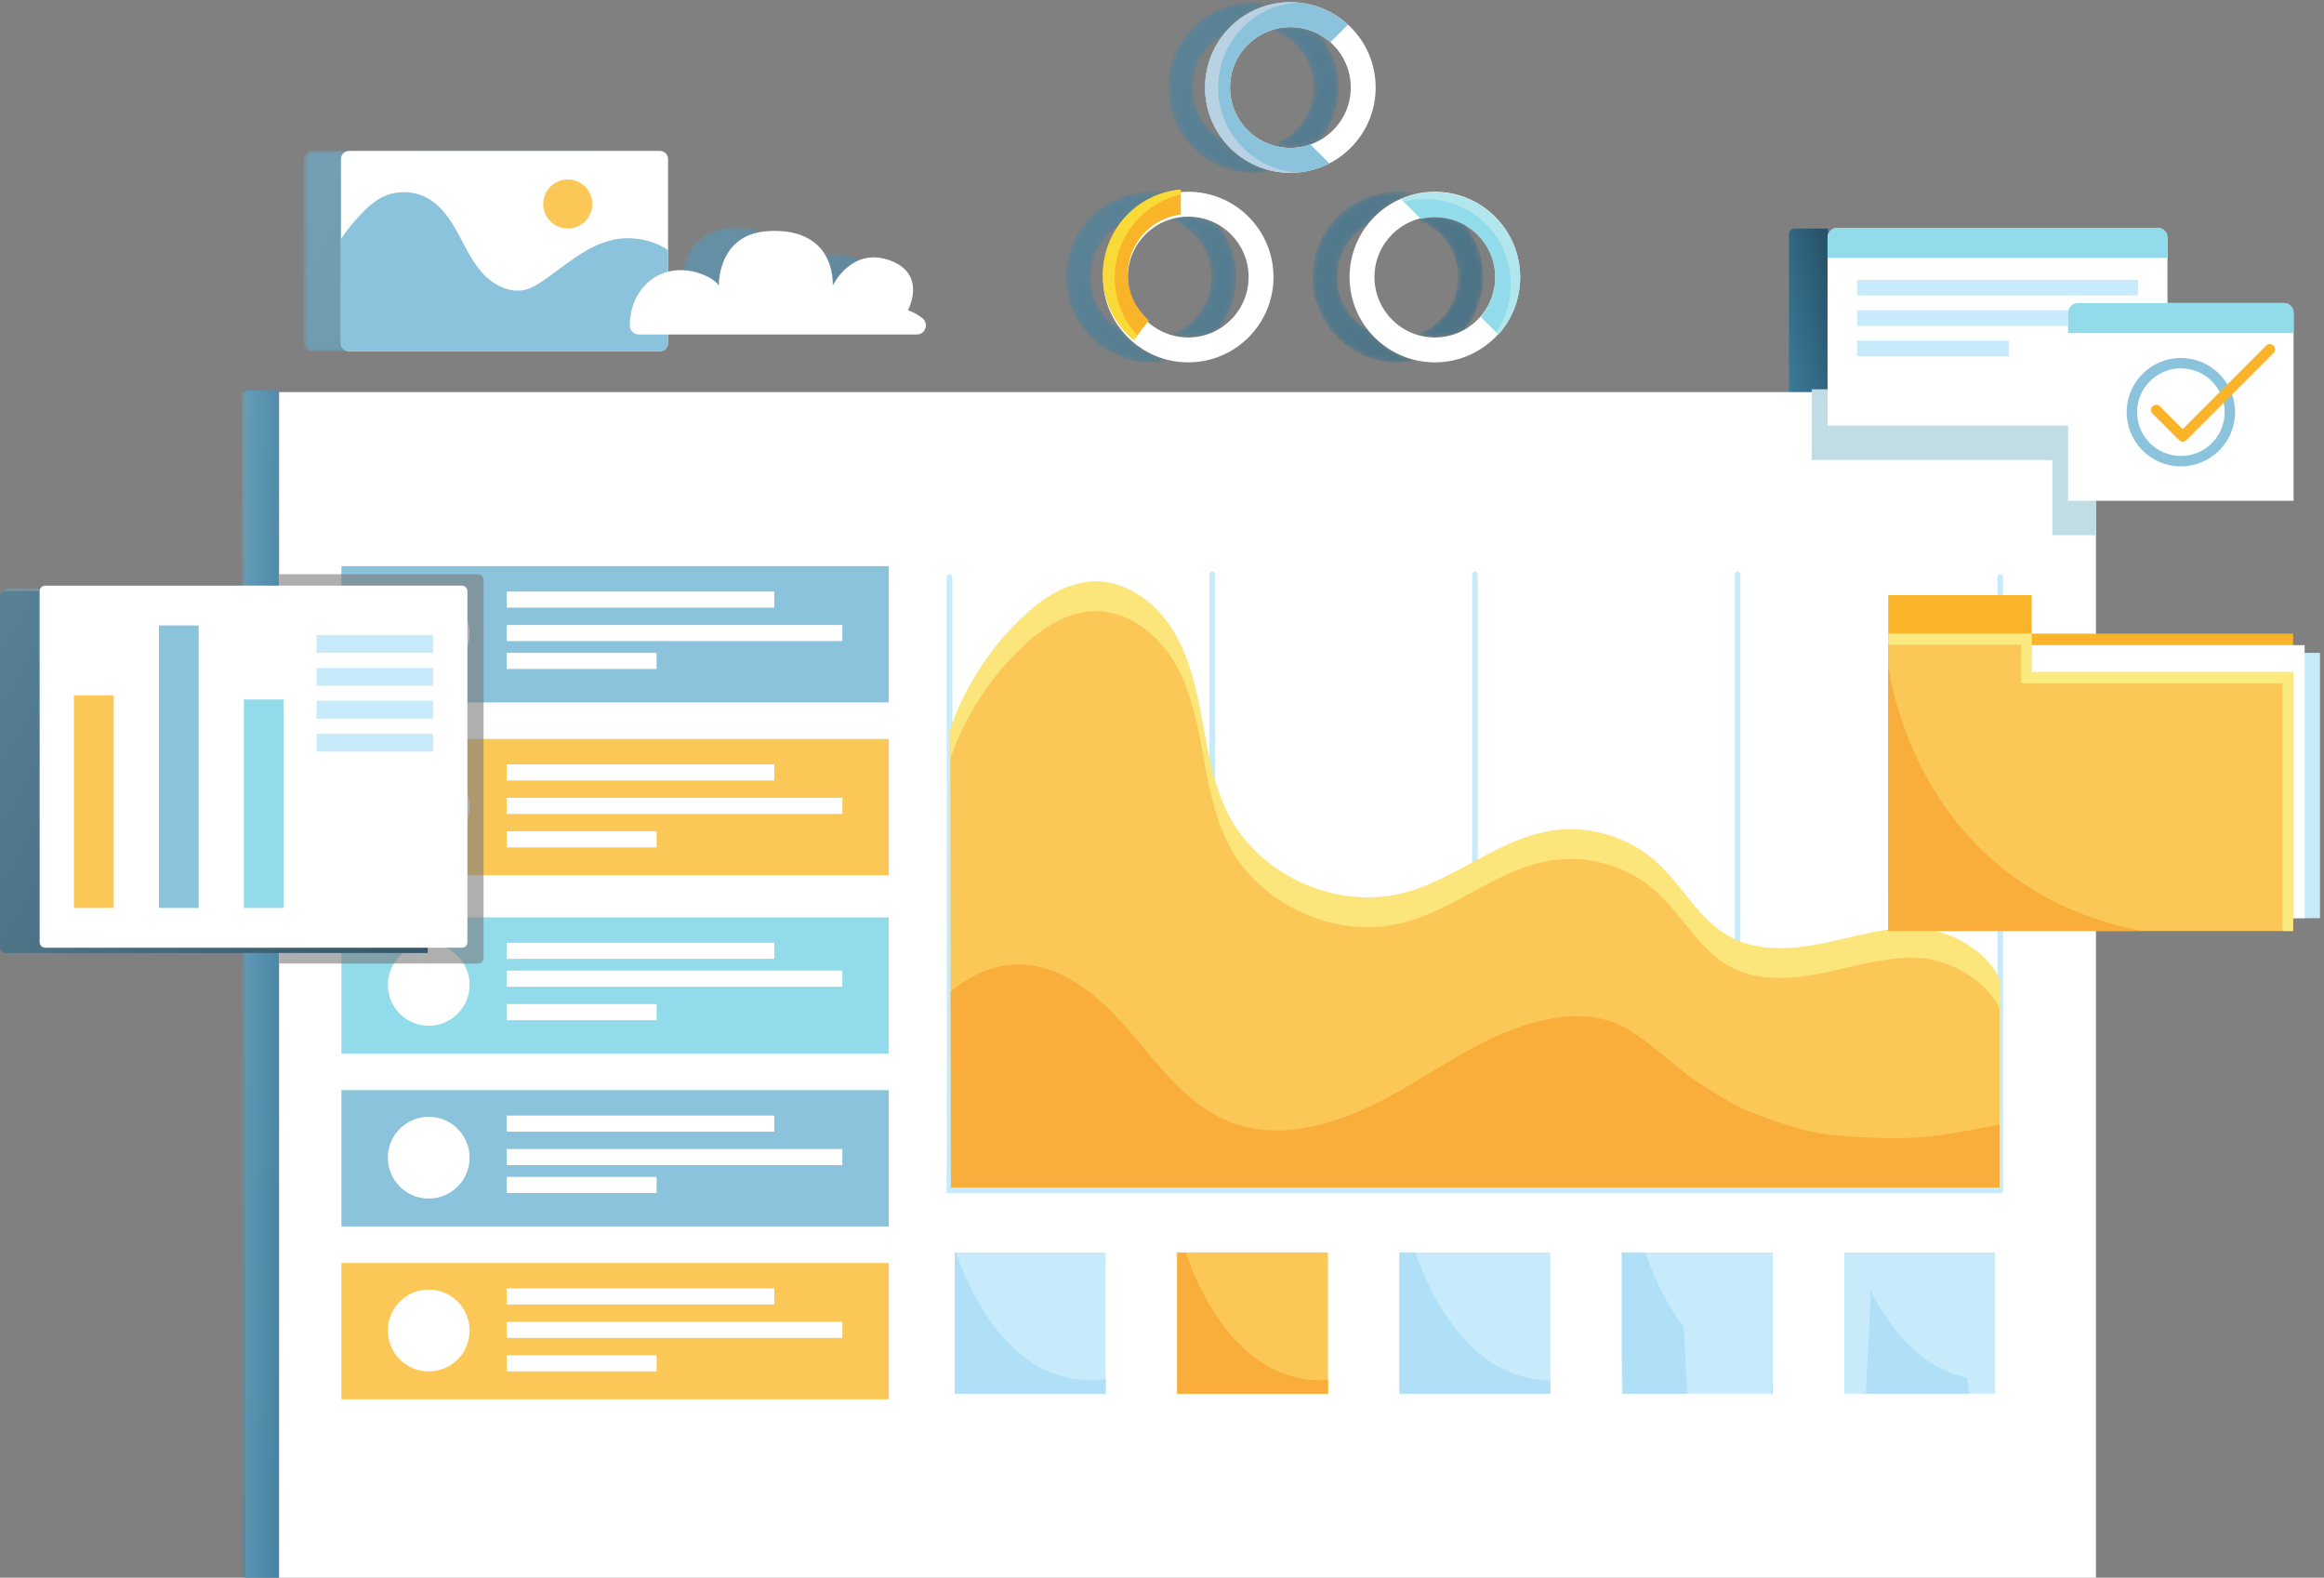 <?xml version="1.0" encoding="UTF-8"?> <svg xmlns="http://www.w3.org/2000/svg" width="417" height="283" viewBox="0 0 417 283" fill="none"><rect x="0" y="0" width="417" height="283" fill="#808080" stroke="none"/> <mask id="mask0_54_5" style="mask-type:luminance" maskUnits="userSpaceOnUse" x="0" y="41" width="365" height="242"> <path d="M50.083 283H43.416V170.511H1.429C0.887 170.511 0.445 170.071 0.445 169.527V106.549C0.445 106.007 0.887 105.565 1.429 105.565H43.416V103.12V70.333H318.416H321.255V46.772V43.141C321.255 42.167 322.044 41.377 323.019 41.377H364.555H329.685C328.711 41.377 327.921 42.167 327.921 43.141V70.333H50.083V283Z" fill="white"></path> </mask> <g mask="url(#mask0_54_5)"> <path d="M50.083 283H43.416V170.511H1.429C0.887 170.511 0.445 170.071 0.445 169.527V106.549C0.445 106.007 0.887 105.565 1.429 105.565H43.416V103.12V70.333H318.416H321.255V46.772V43.141C321.255 42.167 322.044 41.377 323.019 41.377H364.555H329.685C328.711 41.377 327.921 42.167 327.921 43.141V70.333H50.083V283Z" fill="url(#paint0_linear_54_5)"></path> </g> <mask id="mask1_54_5" style="mask-type:luminance" maskUnits="userSpaceOnUse" x="209" y="0" width="32" height="31"> <path d="M224.866 31C218.528 31 213.089 27.147 210.766 21.652C209.992 19.82 209.562 17.807 209.562 15.692C209.562 12.527 210.526 9.585 212.177 7.144C212.453 6.736 212.746 6.343 213.06 5.964C213.994 4.831 215.089 3.833 216.31 3.009C217.532 2.184 218.878 1.531 220.316 1.084C221.274 0.785 222.273 0.579 223.304 0.475C223.817 0.423 224.34 0.396 224.866 0.396L225.073 0.405C225.401 0.409 225.725 0.417 226.056 0.439L225.974 0.449C226.113 0.459 226.252 0.459 226.389 0.473C226.561 0.489 226.728 0.523 226.897 0.545C227.222 0.589 227.548 0.631 227.866 0.693C227.972 0.715 228.074 0.74 228.176 0.765C224.652 1.555 221.586 3.559 219.444 6.315C218.624 6.791 217.872 7.371 217.205 8.036C216.47 8.772 215.84 9.612 215.34 10.533C215.005 11.148 214.729 11.797 214.518 12.476C214.413 12.815 214.324 13.161 214.252 13.515C214.106 14.22 214.03 14.951 214.03 15.699C214.03 19.705 216.208 23.205 219.444 25.08C221.585 27.836 224.646 29.839 228.168 30.629C227.82 30.705 227.466 30.765 227.109 30.819C226.94 30.843 226.774 30.875 226.602 30.895C226.381 30.92 226.154 30.931 225.93 30.947L226.029 30.959C225.668 30.984 225.306 30.995 224.945 30.996L224.866 31ZM231.533 26.535C230.364 26.535 229.236 26.348 228.18 26.005C228.27 25.976 228.361 25.947 228.45 25.915C232.67 24.433 235.704 20.424 235.704 15.699C235.704 12.467 234.28 9.572 232.034 7.587C231.804 7.383 231.565 7.191 231.317 7.007L231.268 6.969C231.036 6.797 230.796 6.637 230.55 6.485L230.428 6.411C230.2 6.273 229.966 6.144 229.728 6.023L229.521 5.924C229.301 5.819 229.08 5.719 228.853 5.628L228.542 5.515C228.424 5.472 228.305 5.429 228.185 5.389C229.24 5.047 230.365 4.861 231.533 4.861C231.545 4.861 231.556 4.861 231.566 4.861C231.572 4.861 231.578 4.861 231.584 4.861C231.589 4.861 231.594 4.861 231.6 4.861C231.606 4.861 231.613 4.861 231.62 4.861C231.624 4.861 231.628 4.861 231.633 4.861C231.641 4.863 231.648 4.863 231.656 4.863C231.658 4.863 231.662 4.863 231.665 4.863C231.673 4.863 231.682 4.863 231.69 4.863C231.693 4.863 231.694 4.863 231.697 4.863C233.605 4.891 235.39 5.417 236.936 6.313C238.958 8.903 240.169 12.156 240.169 15.699C240.169 19.241 238.962 22.5 236.94 25.091C236.366 25.421 235.76 25.701 235.126 25.924C235.122 25.921 235.12 25.919 235.117 25.915C234.013 26.303 232.83 26.527 231.594 26.535C231.592 26.535 231.589 26.535 231.586 26.535C231.58 26.535 231.572 26.535 231.565 26.535C231.554 26.535 231.544 26.535 231.533 26.535Z" fill="white"></path> </mask> <g mask="url(#mask1_54_5)"> <path d="M224.866 31C218.528 31 213.089 27.147 210.766 21.652C209.992 19.82 209.562 17.807 209.562 15.692C209.562 12.527 210.526 9.585 212.177 7.144C212.453 6.736 212.746 6.343 213.06 5.964C213.994 4.831 215.089 3.833 216.31 3.009C217.532 2.184 218.878 1.531 220.316 1.084C221.274 0.785 222.273 0.579 223.304 0.475C223.817 0.423 224.34 0.396 224.866 0.396L225.073 0.405C225.401 0.409 225.725 0.417 226.056 0.439L225.974 0.449C226.113 0.459 226.252 0.459 226.389 0.473C226.561 0.489 226.728 0.523 226.897 0.545C227.222 0.589 227.548 0.631 227.866 0.693C227.972 0.715 228.074 0.74 228.176 0.765C224.652 1.555 221.586 3.559 219.444 6.315C218.624 6.791 217.872 7.371 217.205 8.036C216.47 8.772 215.84 9.612 215.34 10.533C215.005 11.148 214.729 11.797 214.518 12.476C214.413 12.815 214.324 13.161 214.252 13.515C214.106 14.22 214.03 14.951 214.03 15.699C214.03 19.705 216.208 23.205 219.444 25.08C221.585 27.836 224.646 29.839 228.168 30.629C227.82 30.705 227.466 30.765 227.109 30.819C226.94 30.843 226.774 30.875 226.602 30.895C226.381 30.92 226.154 30.931 225.93 30.947L226.029 30.959C225.668 30.984 225.306 30.995 224.945 30.996L224.866 31ZM231.533 26.535C230.364 26.535 229.236 26.348 228.18 26.005C228.27 25.976 228.361 25.947 228.45 25.915C232.67 24.433 235.704 20.424 235.704 15.699C235.704 12.467 234.28 9.572 232.034 7.587C231.804 7.383 231.565 7.191 231.317 7.007L231.268 6.969C231.036 6.797 230.796 6.637 230.55 6.485L230.428 6.411C230.2 6.273 229.966 6.144 229.728 6.023L229.521 5.924C229.301 5.819 229.08 5.719 228.853 5.628L228.542 5.515C228.424 5.472 228.305 5.429 228.185 5.389C229.24 5.047 230.365 4.861 231.533 4.861C231.545 4.861 231.556 4.861 231.566 4.861C231.572 4.861 231.578 4.861 231.584 4.861C231.589 4.861 231.594 4.861 231.6 4.861C231.606 4.861 231.613 4.861 231.62 4.861C231.624 4.861 231.628 4.861 231.633 4.861C231.641 4.863 231.648 4.863 231.656 4.863C231.658 4.863 231.662 4.863 231.665 4.863C231.673 4.863 231.682 4.863 231.69 4.863C231.693 4.863 231.694 4.863 231.697 4.863C233.605 4.891 235.39 5.417 236.936 6.313C238.958 8.903 240.169 12.156 240.169 15.699C240.169 19.241 238.962 22.5 236.94 25.091C236.366 25.421 235.76 25.701 235.126 25.924C235.122 25.921 235.12 25.919 235.117 25.915C234.013 26.303 232.83 26.527 231.594 26.535C231.592 26.535 231.589 26.535 231.586 26.535C231.58 26.535 231.572 26.535 231.565 26.535C231.554 26.535 231.544 26.535 231.533 26.535Z" fill="url(#paint1_linear_54_5)"></path> </g> <path d="M231.536 26.535C225.554 26.535 220.7 21.68 220.7 15.699C220.7 9.715 225.554 4.861 231.536 4.861C237.52 4.861 242.373 9.715 242.373 15.699C242.373 21.68 237.52 26.535 231.536 26.535ZM231.536 0.396C223.085 0.396 216.234 7.245 216.234 15.699C216.234 24.151 223.085 31 231.536 31C239.989 31 246.838 24.151 246.838 15.699C246.838 7.245 239.989 0.396 231.536 0.396Z" fill="white"></path> <path d="M235.12 25.915C233.997 26.309 232.794 26.535 231.536 26.535C225.554 26.535 220.7 21.68 220.7 15.699C220.7 9.715 225.554 4.861 231.536 4.861C234.288 4.861 236.793 5.896 238.704 7.587L241.874 4.417C239.152 1.92 235.524 0.396 231.536 0.396C223.085 0.396 216.234 7.245 216.234 15.699C216.234 24.151 223.085 31 231.536 31C234.06 31 236.437 30.387 238.534 29.305C237.4 28.172 236.26 27.043 235.12 25.915Z" fill="#8AC3DB"></path> <mask id="mask2_54_5" style="mask-type:luminance" maskUnits="userSpaceOnUse" x="216" y="0" width="17" height="31"> <path d="M232.304 31C232.43 30.993 232.558 30.985 232.685 30.976C232.689 30.977 232.693 30.977 232.697 30.977C232.566 30.987 232.434 30.993 232.304 31ZM217.446 21.701C216.664 19.861 216.23 17.836 216.23 15.711C216.23 12.605 217.158 9.715 218.753 7.3C217.16 9.715 216.233 12.608 216.233 15.717C216.233 17.84 216.665 19.863 217.446 21.701ZM232.708 0.459C232.704 0.459 232.7 0.459 232.696 0.459C232.693 0.457 232.689 0.457 232.686 0.457C232.674 0.456 232.662 0.456 232.649 0.455C232.646 0.455 232.644 0.455 232.64 0.453C232.629 0.453 232.616 0.452 232.604 0.452C232.6 0.451 232.596 0.451 232.592 0.451C232.58 0.449 232.569 0.449 232.557 0.448C232.553 0.448 232.55 0.448 232.546 0.448C232.534 0.447 232.522 0.445 232.51 0.445C232.508 0.445 232.504 0.445 232.501 0.445C232.489 0.444 232.476 0.443 232.462 0.443C232.461 0.443 232.46 0.443 232.458 0.443C232.446 0.441 232.433 0.44 232.421 0.44C232.521 0.445 232.622 0.451 232.724 0.457C232.718 0.459 232.713 0.459 232.708 0.459Z" fill="white"></path> </mask> <g mask="url(#mask2_54_5)"> <path d="M232.304 31C232.43 30.993 232.558 30.985 232.685 30.976C232.689 30.977 232.693 30.977 232.697 30.977C232.566 30.987 232.434 30.993 232.304 31ZM217.446 21.701C216.664 19.861 216.23 17.836 216.23 15.711C216.23 12.605 217.158 9.715 218.753 7.3C217.16 9.715 216.233 12.608 216.233 15.717C216.233 17.84 216.665 19.863 217.446 21.701ZM232.708 0.459C232.704 0.459 232.7 0.459 232.696 0.459C232.693 0.457 232.689 0.457 232.686 0.457C232.674 0.456 232.662 0.456 232.649 0.455C232.646 0.455 232.644 0.455 232.64 0.453C232.629 0.453 232.616 0.452 232.604 0.452C232.6 0.451 232.596 0.451 232.592 0.451C232.58 0.449 232.569 0.449 232.557 0.448C232.553 0.448 232.55 0.448 232.546 0.448C232.534 0.447 232.522 0.445 232.51 0.445C232.508 0.445 232.504 0.445 232.501 0.445C232.489 0.444 232.476 0.443 232.462 0.443C232.461 0.443 232.46 0.443 232.458 0.443C232.446 0.441 232.433 0.44 232.421 0.44C232.521 0.445 232.622 0.451 232.724 0.457C232.718 0.459 232.713 0.459 232.708 0.459Z" fill="url(#paint2_linear_54_5)"></path> </g> <path d="M232.273 31C232.409 30.993 232.547 30.985 232.683 30.975C232.683 30.975 232.683 30.975 232.684 30.975C232.557 30.984 232.429 30.992 232.303 30.999C232.292 30.999 232.283 31 232.273 31ZM232.639 0.452C232.627 0.452 232.615 0.451 232.603 0.451C232.615 0.451 232.628 0.452 232.639 0.452ZM232.457 0.441C232.444 0.44 232.432 0.439 232.419 0.439H232.42C232.432 0.439 232.445 0.44 232.457 0.441Z" fill="white"></path> <path d="M231.538 31C225.212 31 219.78 27.16 217.448 21.684C216.666 19.845 216.234 17.823 216.234 15.7C216.234 12.591 217.161 9.697 218.754 7.283C221.493 3.137 226.196 0.4 231.538 0.4C231.837 0.4 232.126 0.408 232.421 0.423C232.434 0.423 232.446 0.424 232.46 0.425C232.461 0.425 232.462 0.425 232.464 0.425C232.477 0.425 232.49 0.427 232.502 0.428C232.505 0.428 232.509 0.428 232.512 0.428C232.524 0.428 232.536 0.429 232.548 0.431C232.552 0.431 232.554 0.431 232.558 0.431C232.57 0.432 232.581 0.432 232.593 0.433C232.597 0.433 232.601 0.433 232.605 0.435C232.617 0.435 232.629 0.436 232.641 0.436C232.645 0.437 232.648 0.437 232.65 0.437C232.664 0.439 232.676 0.439 232.688 0.44C232.69 0.44 232.694 0.44 232.697 0.441C232.701 0.441 232.705 0.441 232.709 0.441C224.797 1.036 218.565 7.645 218.565 15.693C218.565 23.743 224.784 30.352 232.685 30.959C232.549 30.969 232.412 30.977 232.276 30.984C232.029 30.995 231.784 31 231.538 31Z" fill="#B8D2E4"></path> <mask id="mask3_54_5" style="mask-type:luminance" maskUnits="userSpaceOnUse" x="235" y="34" width="32" height="31"> <path d="M250.791 65C242.339 65 235.488 58.149 235.488 49.697C235.488 43.389 239.305 37.977 244.755 35.636L244.752 35.635L244.755 35.633L244.751 35.629L244.824 35.603C244.947 35.551 245.078 35.512 245.202 35.463C245.534 35.335 245.863 35.203 246.204 35.096C246.459 35.016 246.721 34.959 246.98 34.893C247.219 34.832 247.452 34.76 247.695 34.709L247.984 34.664C248.895 34.493 249.831 34.389 250.791 34.389C251.94 34.389 253.059 34.516 254.135 34.756C253.987 34.789 253.84 34.824 253.693 34.861C253.243 34.976 252.799 35.109 252.364 35.263C252.044 35.376 251.728 35.497 251.419 35.629L251.42 35.632C249.018 36.664 246.932 38.295 245.352 40.336C242.125 42.211 239.955 45.699 239.955 49.697C239.955 53.704 242.132 57.204 245.367 59.08C247.514 61.841 250.587 63.848 254.119 64.635C253.048 64.873 251.935 65 250.791 65ZM257.457 60.533C256.293 60.533 255.172 60.349 254.121 60.009C256.048 59.385 257.739 58.235 259.027 56.729C259.197 56.527 259.359 56.316 259.518 56.103L259.63 55.952C259.767 55.759 259.893 55.559 260.019 55.357L260.168 55.112C260.276 54.925 260.376 54.735 260.472 54.541L260.634 54.211C260.715 54.032 260.794 53.849 260.867 53.665C260.92 53.531 260.971 53.392 261.019 53.253C261.077 53.083 261.136 52.912 261.187 52.739C261.236 52.572 261.276 52.403 261.316 52.233C261.355 52.077 261.395 51.923 261.424 51.764C261.465 51.556 261.494 51.343 261.523 51.129C261.539 51.003 261.561 50.877 261.575 50.749C261.608 50.403 261.628 50.052 261.628 49.697C261.628 47.455 260.946 45.369 259.776 43.64C259.192 42.775 258.486 41.999 257.684 41.336C257.416 41.116 257.137 40.907 256.849 40.712C256.272 40.323 255.656 39.987 255.008 39.713C254.719 39.591 254.424 39.481 254.124 39.384C254.392 39.297 254.664 39.221 254.941 39.155L254.951 39.164C255.756 38.973 256.593 38.861 257.457 38.861C259.437 38.861 261.293 39.392 262.891 40.32C264.901 42.911 266.098 46.164 266.098 49.696C266.098 50.221 266.067 50.739 266.015 51.251L266 51.357C265.951 51.816 265.882 52.268 265.793 52.713C265.767 52.844 265.731 52.969 265.7 53.099C265.623 53.444 265.539 53.788 265.438 54.123C265.387 54.289 265.327 54.451 265.271 54.616C265.172 54.907 265.071 55.196 264.956 55.479C264.882 55.657 264.801 55.832 264.721 56.008C264.603 56.267 264.482 56.524 264.351 56.776C264.258 56.953 264.16 57.125 264.062 57.297C263.92 57.541 263.777 57.781 263.624 58.016C263.52 58.177 263.411 58.337 263.3 58.495C263.156 58.699 263.008 58.899 262.855 59.095C261.265 60.009 259.423 60.533 257.457 60.533Z" fill="white"></path> </mask> <g mask="url(#mask3_54_5)"> <path d="M250.791 65C242.339 65 235.488 58.149 235.488 49.697C235.488 43.389 239.305 37.977 244.755 35.636L244.752 35.635L244.755 35.633L244.751 35.629L244.824 35.603C244.947 35.551 245.078 35.512 245.202 35.463C245.534 35.335 245.863 35.203 246.204 35.096C246.459 35.016 246.721 34.959 246.98 34.893C247.219 34.832 247.452 34.76 247.695 34.709L247.984 34.664C248.895 34.493 249.831 34.389 250.791 34.389C251.94 34.389 253.059 34.516 254.135 34.756C253.987 34.789 253.84 34.824 253.693 34.861C253.243 34.976 252.799 35.109 252.364 35.263C252.044 35.376 251.728 35.497 251.419 35.629L251.42 35.632C249.018 36.664 246.932 38.295 245.352 40.336C242.125 42.211 239.955 45.699 239.955 49.697C239.955 53.704 242.132 57.204 245.367 59.08C247.514 61.841 250.587 63.848 254.119 64.635C253.048 64.873 251.935 65 250.791 65ZM257.457 60.533C256.293 60.533 255.172 60.349 254.121 60.009C256.048 59.385 257.739 58.235 259.027 56.729C259.197 56.527 259.359 56.316 259.518 56.103L259.63 55.952C259.767 55.759 259.893 55.559 260.019 55.357L260.168 55.112C260.276 54.925 260.376 54.735 260.472 54.541L260.634 54.211C260.715 54.032 260.794 53.849 260.867 53.665C260.92 53.531 260.971 53.392 261.019 53.253C261.077 53.083 261.136 52.912 261.187 52.739C261.236 52.572 261.276 52.403 261.316 52.233C261.355 52.077 261.395 51.923 261.424 51.764C261.465 51.556 261.494 51.343 261.523 51.129C261.539 51.003 261.561 50.877 261.575 50.749C261.608 50.403 261.628 50.052 261.628 49.697C261.628 47.455 260.946 45.369 259.776 43.64C259.192 42.775 258.486 41.999 257.684 41.336C257.416 41.116 257.137 40.907 256.849 40.712C256.272 40.323 255.656 39.987 255.008 39.713C254.719 39.591 254.424 39.481 254.124 39.384C254.392 39.297 254.664 39.221 254.941 39.155L254.951 39.164C255.756 38.973 256.593 38.861 257.457 38.861C259.437 38.861 261.293 39.392 262.891 40.32C264.901 42.911 266.098 46.164 266.098 49.696C266.098 50.221 266.067 50.739 266.015 51.251L266 51.357C265.951 51.816 265.882 52.268 265.793 52.713C265.767 52.844 265.731 52.969 265.7 53.099C265.623 53.444 265.539 53.788 265.438 54.123C265.387 54.289 265.327 54.451 265.271 54.616C265.172 54.907 265.071 55.196 264.956 55.479C264.882 55.657 264.801 55.832 264.721 56.008C264.603 56.267 264.482 56.524 264.351 56.776C264.258 56.953 264.16 57.125 264.062 57.297C263.92 57.541 263.777 57.781 263.624 58.016C263.52 58.177 263.411 58.337 263.3 58.495C263.156 58.699 263.008 58.899 262.855 59.095C261.265 60.009 259.423 60.533 257.457 60.533Z" fill="url(#paint3_linear_54_5)"></path> </g> <path d="M257.459 60.533C251.476 60.533 246.623 55.68 246.623 49.697C246.623 43.715 251.476 38.861 257.459 38.861C263.441 38.861 268.296 43.715 268.296 49.697C268.296 55.68 263.441 60.533 257.459 60.533ZM257.459 34.396C249.007 34.396 242.156 41.245 242.156 49.697C242.156 58.149 249.007 65 257.459 65C265.912 65 272.761 58.149 272.761 49.697C272.761 41.245 265.912 34.396 257.459 34.396Z" fill="white"></path> <path d="M257.457 38.969C263.439 38.969 268.294 43.823 268.294 49.805C268.294 52.491 267.31 54.944 265.691 56.837C266.75 57.892 267.811 58.941 268.866 60C271.286 57.293 272.759 53.723 272.759 49.805C272.759 41.353 265.91 34.504 257.457 34.504C255.311 34.504 253.271 34.945 251.418 35.743L254.95 39.272C255.755 39.081 256.593 38.969 257.457 38.969Z" fill="#92DBEA"></path> <mask id="mask4_54_5" style="mask-type:luminance" maskUnits="userSpaceOnUse" x="254" y="34" width="19" height="26"> <path d="M268.869 60C268.869 59.999 268.867 59.999 268.867 59.999C271.191 57.399 272.641 53.999 272.751 50.264C272.751 50.261 272.751 50.259 272.751 50.257C272.753 50.245 272.753 50.232 272.753 50.22C272.753 50.217 272.753 50.213 272.753 50.209C272.754 50.199 272.754 50.188 272.754 50.177C272.754 50.172 272.754 50.167 272.754 50.16C272.754 50.151 272.755 50.141 272.755 50.132C272.755 50.125 272.755 50.119 272.755 50.112C272.755 50.104 272.755 50.095 272.755 50.085C272.757 50.079 272.757 50.071 272.757 50.063C272.757 50.056 272.757 50.047 272.757 50.039C272.757 50.031 272.757 50.023 272.757 50.015C272.757 50.007 272.757 50 272.757 49.992C272.758 49.983 272.758 49.975 272.758 49.965C272.758 49.959 272.758 49.951 272.758 49.944C272.758 49.935 272.758 49.925 272.758 49.916C272.758 49.911 272.758 49.903 272.758 49.897C272.758 49.885 272.758 49.875 272.758 49.864C272.758 49.859 272.758 49.855 272.758 49.849C272.758 49.833 272.758 49.817 272.758 49.801C272.758 41.349 265.909 34.5 257.455 34.5C257.438 34.5 257.422 34.5 257.405 34.5C257.403 34.5 257.401 34.5 257.398 34.5C257.383 34.5 257.369 34.5 257.355 34.5C257.353 34.5 257.35 34.5 257.349 34.5C257.334 34.5 257.319 34.5 257.305 34.5C257.303 34.5 257.302 34.5 257.301 34.5C256.214 34.511 255.155 34.635 254.135 34.86C254.134 34.86 254.134 34.86 254.133 34.86C255.202 34.621 256.314 34.493 257.455 34.493C265.91 34.493 272.762 41.347 272.762 49.8C272.762 53.72 271.282 57.293 268.869 60Z" fill="white"></path> </mask> <g mask="url(#mask4_54_5)"> <path d="M268.869 60C268.869 59.999 268.867 59.999 268.867 59.999C271.191 57.399 272.641 53.999 272.751 50.264C272.751 50.261 272.751 50.259 272.751 50.257C272.753 50.245 272.753 50.232 272.753 50.22C272.753 50.217 272.753 50.213 272.753 50.209C272.754 50.199 272.754 50.188 272.754 50.177C272.754 50.172 272.754 50.167 272.754 50.16C272.754 50.151 272.755 50.141 272.755 50.132C272.755 50.125 272.755 50.119 272.755 50.112C272.755 50.104 272.755 50.095 272.755 50.085C272.757 50.079 272.757 50.071 272.757 50.063C272.757 50.056 272.757 50.047 272.757 50.039C272.757 50.031 272.757 50.023 272.757 50.015C272.757 50.007 272.757 50 272.757 49.992C272.758 49.983 272.758 49.975 272.758 49.965C272.758 49.959 272.758 49.951 272.758 49.944C272.758 49.935 272.758 49.925 272.758 49.916C272.758 49.911 272.758 49.903 272.758 49.897C272.758 49.885 272.758 49.875 272.758 49.864C272.758 49.859 272.758 49.855 272.758 49.849C272.758 49.833 272.758 49.817 272.758 49.801C272.758 41.349 265.909 34.5 257.455 34.5C257.438 34.5 257.422 34.5 257.405 34.5C257.403 34.5 257.401 34.5 257.398 34.5C257.383 34.5 257.369 34.5 257.355 34.5C257.353 34.5 257.35 34.5 257.349 34.5C257.334 34.5 257.319 34.5 257.305 34.5C257.303 34.5 257.302 34.5 257.301 34.5C256.214 34.511 255.155 34.635 254.135 34.86C254.134 34.86 254.134 34.86 254.133 34.86C255.202 34.621 256.314 34.493 257.455 34.493C265.91 34.493 272.762 41.347 272.762 49.8C272.762 53.72 271.282 57.293 268.869 60Z" fill="url(#paint4_linear_54_5)"></path> </g> <mask id="mask5_54_5" style="mask-type:luminance" maskUnits="userSpaceOnUse" x="251" y="35" width="4" height="1"> <path d="M251.419 36L251.418 35.997C251.727 35.865 252.043 35.744 252.363 35.631C252.043 35.744 251.729 35.867 251.419 36ZM253.693 35.229C253.839 35.192 253.986 35.157 254.134 35.124C254.135 35.124 254.135 35.124 254.137 35.124C253.987 35.157 253.839 35.192 253.693 35.229Z" fill="white"></path> </mask> <g mask="url(#mask5_54_5)"> <path d="M251.419 36L251.418 35.997C251.727 35.865 252.043 35.744 252.363 35.631C252.043 35.744 251.729 35.867 251.419 36ZM253.693 35.229C253.839 35.192 253.986 35.157 254.134 35.124C254.135 35.124 254.135 35.124 254.137 35.124C253.987 35.157 253.839 35.192 253.693 35.229Z" fill="url(#paint5_linear_54_5)"></path> </g> <path d="M268.871 60C268.738 59.867 268.606 59.735 268.474 59.601C268.606 59.733 268.738 59.865 268.868 59.997C271.192 57.399 272.644 54 272.755 50.265C272.644 54 271.195 57.4 268.871 60ZM272.755 50.259C272.756 50.247 272.756 50.235 272.756 50.221C272.756 50.233 272.756 50.247 272.755 50.259ZM272.759 50.113C272.759 50.104 272.759 50.096 272.759 50.087C272.759 50.096 272.759 50.105 272.759 50.113ZM272.76 50.064C272.76 50.056 272.76 50.048 272.76 50.04C272.76 50.048 272.76 50.057 272.76 50.064ZM272.762 49.967C272.762 49.96 272.762 49.953 272.762 49.945C272.762 49.952 272.762 49.96 272.762 49.967ZM272.762 49.917C272.762 49.911 272.762 49.905 272.762 49.899C272.762 49.904 272.762 49.912 272.762 49.917ZM251.423 35.739L251.422 35.737C251.731 35.604 252.046 35.481 252.366 35.368C252.8 35.216 253.244 35.081 253.695 34.967C253.842 34.929 253.99 34.895 254.139 34.861C255.159 34.636 256.218 34.512 257.304 34.501C255.216 34.523 253.231 34.963 251.423 35.739Z" fill="white"></path> <path d="M268.867 60C268.736 59.868 268.604 59.736 268.472 59.604C270.124 57.151 271.098 54.204 271.098 51.031C271.098 42.577 264.246 35.724 255.791 35.724C254.444 35.724 253.138 35.897 251.898 36.217L251.422 35.741C253.23 34.965 255.215 34.525 257.303 34.504C257.304 34.504 257.306 34.504 257.307 34.504C257.322 34.504 257.336 34.504 257.351 34.504C257.352 34.504 257.355 34.504 257.358 34.504C257.371 34.504 257.386 34.504 257.4 34.504C257.403 34.504 257.406 34.504 257.407 34.504C257.424 34.504 257.44 34.504 257.458 34.504C265.911 34.504 272.76 41.353 272.76 49.805C272.76 49.821 272.76 49.837 272.76 49.853C272.76 49.859 272.76 49.863 272.76 49.868C272.76 49.879 272.76 49.889 272.76 49.901C272.76 49.908 272.76 49.913 272.76 49.92C272.76 49.929 272.76 49.939 272.76 49.948C272.76 49.956 272.76 49.963 272.76 49.969C272.76 49.979 272.76 49.987 272.759 49.996C272.759 50.004 272.759 50.011 272.759 50.019C272.759 50.027 272.759 50.035 272.759 50.043C272.759 50.051 272.759 50.059 272.759 50.067C272.759 50.075 272.759 50.083 272.758 50.089C272.758 50.099 272.758 50.107 272.758 50.116C272.758 50.123 272.758 50.129 272.758 50.136C272.758 50.145 272.756 50.155 272.756 50.164C272.756 50.171 272.756 50.176 272.756 50.181C272.756 50.192 272.756 50.203 272.755 50.213C272.755 50.217 272.755 50.221 272.755 50.224C272.755 50.237 272.755 50.249 272.754 50.261C272.754 50.263 272.754 50.265 272.754 50.268C272.643 54.003 271.191 57.401 268.867 60Z" fill="#B2E6ED"></path> <mask id="mask6_54_5" style="mask-type:luminance" maskUnits="userSpaceOnUse" x="191" y="34" width="31" height="31"> <path d="M206.536 65C202.228 65 198.344 63.213 195.562 60.349L195.538 60.324C195.185 59.957 194.85 59.572 194.533 59.173L194.356 58.933C194.1 58.597 193.857 58.253 193.63 57.897C193.553 57.776 193.481 57.652 193.408 57.529C193.212 57.204 193.028 56.872 192.858 56.531L192.733 56.303L192.634 56.068C192.489 55.749 192.357 55.424 192.232 55.095C192.161 54.911 192.09 54.728 192.028 54.54C191.924 54.228 191.836 53.908 191.752 53.588C191.696 53.379 191.637 53.173 191.59 52.96C191.522 52.644 191.474 52.323 191.425 52.001C191.392 51.779 191.348 51.559 191.324 51.333C191.284 50.956 191.27 50.573 191.258 50.191C191.253 50.024 191.23 49.864 191.23 49.696C191.23 49.171 191.26 48.651 191.312 48.139L191.324 48.063C191.373 47.588 191.445 47.12 191.537 46.659L191.622 46.311C191.704 45.947 191.792 45.585 191.9 45.232C191.948 45.076 192.006 44.925 192.06 44.771C192.162 44.465 192.268 44.161 192.39 43.865C192.464 43.689 192.548 43.517 192.628 43.344C192.746 43.083 192.866 42.821 193.001 42.568C193.101 42.379 193.21 42.197 193.317 42.012C193.449 41.787 193.581 41.561 193.725 41.343C193.852 41.148 193.986 40.961 194.122 40.773C194.212 40.648 194.293 40.516 194.386 40.395L194.556 40.193C194.706 40.004 194.864 39.82 195.022 39.639C195.176 39.464 195.33 39.291 195.492 39.123C195.662 38.944 195.838 38.772 196.018 38.601C196.182 38.447 196.349 38.295 196.52 38.145C196.71 37.98 196.906 37.819 197.106 37.661C197.278 37.527 197.453 37.397 197.632 37.269C197.844 37.117 198.057 36.969 198.278 36.827C198.456 36.712 198.637 36.604 198.821 36.497C199.053 36.361 199.286 36.228 199.525 36.105C199.708 36.011 199.896 35.924 200.082 35.837C200.333 35.72 200.584 35.605 200.842 35.501C201.029 35.427 201.218 35.361 201.409 35.293C201.677 35.199 201.945 35.103 202.22 35.023C202.409 34.968 202.601 34.924 202.792 34.876C203.077 34.804 203.361 34.731 203.653 34.675C203.84 34.64 204.03 34.617 204.22 34.588C204.521 34.543 204.821 34.495 205.129 34.467L205.204 34.456H205.205V34.463C205.644 34.425 206.086 34.396 206.536 34.396C207.681 34.396 208.796 34.521 209.869 34.759C206.326 35.545 203.248 37.56 201.1 40.332C200.945 40.421 200.793 40.515 200.644 40.612L200.625 40.623C200.402 40.768 200.188 40.927 199.976 41.088L199.806 41.213C199.624 41.36 199.449 41.515 199.276 41.671L199.048 41.877C198.894 42.025 198.748 42.179 198.602 42.335L198.352 42.612C198.221 42.761 198.097 42.915 197.976 43.069L197.724 43.409C197.616 43.56 197.512 43.712 197.41 43.869C197.328 44 197.248 44.132 197.169 44.267C197.082 44.419 196.996 44.571 196.916 44.727C196.837 44.875 196.765 45.028 196.696 45.181C196.626 45.332 196.557 45.481 196.494 45.636C196.426 45.804 196.365 45.977 196.306 46.149C196.254 46.297 196.201 46.444 196.156 46.593C196.1 46.783 196.054 46.977 196.008 47.171C195.973 47.312 195.936 47.451 195.908 47.595C195.862 47.817 195.834 48.045 195.804 48.272C195.789 48.392 195.765 48.509 195.753 48.629C195.718 48.981 195.698 49.337 195.698 49.697C195.698 50.092 195.724 50.48 195.764 50.863L195.817 51.212C195.856 51.477 195.894 51.741 195.95 51.999C195.977 52.125 196.014 52.248 196.046 52.373C196.109 52.619 196.174 52.861 196.254 53.1L196.38 53.448C196.47 53.689 196.565 53.929 196.672 54.163L196.813 54.457C196.934 54.705 197.064 54.948 197.202 55.184L197.341 55.411C197.502 55.667 197.672 55.917 197.853 56.159L197.961 56.303C198.17 56.575 198.393 56.837 198.628 57.088L198.665 57.128C198.922 57.4 199.194 57.66 199.477 57.904L199.476 57.907C199.98 58.34 200.524 58.729 201.102 59.067C203.25 61.837 206.328 63.849 209.869 64.636C208.796 64.873 207.681 65 206.536 65ZM213.202 60.533C212.04 60.533 210.92 60.351 209.869 60.011C214.222 58.604 217.372 54.517 217.372 49.697C217.372 44.883 214.229 40.799 209.884 39.388C210.522 39.183 211.188 39.035 211.872 38.951V38.941C212.308 38.888 212.752 38.861 213.202 38.861C215.178 38.861 217.03 39.389 218.625 40.313C220.638 42.905 221.838 46.161 221.838 49.697C221.838 53.233 220.64 56.489 218.626 59.08C217.03 60.004 215.178 60.533 213.202 60.533Z" fill="white"></path> </mask> <g mask="url(#mask6_54_5)"> <path d="M206.536 65C202.228 65 198.344 63.213 195.562 60.349L195.538 60.324C195.185 59.957 194.85 59.572 194.533 59.173L194.356 58.933C194.1 58.597 193.857 58.253 193.63 57.897C193.553 57.776 193.481 57.652 193.408 57.529C193.212 57.204 193.028 56.872 192.858 56.531L192.733 56.303L192.634 56.068C192.489 55.749 192.357 55.424 192.232 55.095C192.161 54.911 192.09 54.728 192.028 54.54C191.924 54.228 191.836 53.908 191.752 53.588C191.696 53.379 191.637 53.173 191.59 52.96C191.522 52.644 191.474 52.323 191.425 52.001C191.392 51.779 191.348 51.559 191.324 51.333C191.284 50.956 191.27 50.573 191.258 50.191C191.253 50.024 191.23 49.864 191.23 49.696C191.23 49.171 191.26 48.651 191.312 48.139L191.324 48.063C191.373 47.588 191.445 47.12 191.537 46.659L191.622 46.311C191.704 45.947 191.792 45.585 191.9 45.232C191.948 45.076 192.006 44.925 192.06 44.771C192.162 44.465 192.268 44.161 192.39 43.865C192.464 43.689 192.548 43.517 192.628 43.344C192.746 43.083 192.866 42.821 193.001 42.568C193.101 42.379 193.21 42.197 193.317 42.012C193.449 41.787 193.581 41.561 193.725 41.343C193.852 41.148 193.986 40.961 194.122 40.773C194.212 40.648 194.293 40.516 194.386 40.395L194.556 40.193C194.706 40.004 194.864 39.82 195.022 39.639C195.176 39.464 195.33 39.291 195.492 39.123C195.662 38.944 195.838 38.772 196.018 38.601C196.182 38.447 196.349 38.295 196.52 38.145C196.71 37.98 196.906 37.819 197.106 37.661C197.278 37.527 197.453 37.397 197.632 37.269C197.844 37.117 198.057 36.969 198.278 36.827C198.456 36.712 198.637 36.604 198.821 36.497C199.053 36.361 199.286 36.228 199.525 36.105C199.708 36.011 199.896 35.924 200.082 35.837C200.333 35.72 200.584 35.605 200.842 35.501C201.029 35.427 201.218 35.361 201.409 35.293C201.677 35.199 201.945 35.103 202.22 35.023C202.409 34.968 202.601 34.924 202.792 34.876C203.077 34.804 203.361 34.731 203.653 34.675C203.84 34.64 204.03 34.617 204.22 34.588C204.521 34.543 204.821 34.495 205.129 34.467L205.204 34.456H205.205V34.463C205.644 34.425 206.086 34.396 206.536 34.396C207.681 34.396 208.796 34.521 209.869 34.759C206.326 35.545 203.248 37.56 201.1 40.332C200.945 40.421 200.793 40.515 200.644 40.612L200.625 40.623C200.402 40.768 200.188 40.927 199.976 41.088L199.806 41.213C199.624 41.36 199.449 41.515 199.276 41.671L199.048 41.877C198.894 42.025 198.748 42.179 198.602 42.335L198.352 42.612C198.221 42.761 198.097 42.915 197.976 43.069L197.724 43.409C197.616 43.56 197.512 43.712 197.41 43.869C197.328 44 197.248 44.132 197.169 44.267C197.082 44.419 196.996 44.571 196.916 44.727C196.837 44.875 196.765 45.028 196.696 45.181C196.626 45.332 196.557 45.481 196.494 45.636C196.426 45.804 196.365 45.977 196.306 46.149C196.254 46.297 196.201 46.444 196.156 46.593C196.1 46.783 196.054 46.977 196.008 47.171C195.973 47.312 195.936 47.451 195.908 47.595C195.862 47.817 195.834 48.045 195.804 48.272C195.789 48.392 195.765 48.509 195.753 48.629C195.718 48.981 195.698 49.337 195.698 49.697C195.698 50.092 195.724 50.48 195.764 50.863L195.817 51.212C195.856 51.477 195.894 51.741 195.95 51.999C195.977 52.125 196.014 52.248 196.046 52.373C196.109 52.619 196.174 52.861 196.254 53.1L196.38 53.448C196.47 53.689 196.565 53.929 196.672 54.163L196.813 54.457C196.934 54.705 197.064 54.948 197.202 55.184L197.341 55.411C197.502 55.667 197.672 55.917 197.853 56.159L197.961 56.303C198.17 56.575 198.393 56.837 198.628 57.088L198.665 57.128C198.922 57.4 199.194 57.66 199.477 57.904L199.476 57.907C199.98 58.34 200.524 58.729 201.102 59.067C203.25 61.837 206.328 63.849 209.869 64.636C208.796 64.873 207.681 65 206.536 65ZM213.202 60.533C212.04 60.533 210.92 60.351 209.869 60.011C214.222 58.604 217.372 54.517 217.372 49.697C217.372 44.883 214.229 40.799 209.884 39.388C210.522 39.183 211.188 39.035 211.872 38.951V38.941C212.308 38.888 212.752 38.861 213.202 38.861C215.178 38.861 217.03 39.389 218.625 40.313C220.638 42.905 221.838 46.161 221.838 49.697C221.838 53.233 220.64 56.489 218.626 59.08C217.03 60.004 215.178 60.533 213.202 60.533Z" fill="url(#paint6_linear_54_5)"></path> </g> <path d="M213.204 60.533C207.221 60.533 202.368 55.68 202.368 49.697C202.368 43.715 207.221 38.861 213.204 38.861C219.188 38.861 224.04 43.715 224.04 49.697C224.04 55.68 219.188 60.533 213.204 60.533ZM213.204 34.396C204.752 34.396 197.902 41.245 197.902 49.697C197.902 58.149 204.752 65 213.204 65C221.656 65 228.506 58.149 228.506 49.697C228.506 41.245 221.656 34.396 213.204 34.396Z" fill="white"></path> <path d="M202.368 49.235C202.368 43.704 206.52 39.147 211.873 38.488V33.993C204.044 34.668 197.902 41.231 197.902 49.235C197.902 53.968 200.057 58.193 203.432 61C204.33 59.809 205.236 58.623 206.145 57.441C203.834 55.457 202.368 52.52 202.368 49.235Z" fill="#FAB429"></path> <mask id="mask7_54_5" style="mask-type:luminance" maskUnits="userSpaceOnUse" x="197" y="41" width="4" height="13"> <path d="M198.553 54C198.128 52.596 197.898 51.108 197.898 49.565C197.898 46.643 198.718 43.912 200.141 41.591C198.98 43.491 198.22 45.664 197.982 47.992V47.993C197.981 48.007 197.98 48.02 197.978 48.033C197.977 48.036 197.977 48.037 197.977 48.04C197.976 48.052 197.974 48.065 197.973 48.079C197.973 48.081 197.973 48.084 197.973 48.087C197.972 48.097 197.97 48.111 197.969 48.121C197.969 48.125 197.969 48.131 197.968 48.135C197.968 48.145 197.966 48.156 197.965 48.167C197.965 48.172 197.964 48.177 197.964 48.181C197.962 48.192 197.962 48.203 197.961 48.213C197.961 48.219 197.96 48.223 197.96 48.228C197.958 48.239 197.958 48.249 197.957 48.26C197.957 48.265 197.956 48.269 197.956 48.275C197.954 48.285 197.954 48.296 197.953 48.307C197.953 48.312 197.952 48.317 197.952 48.323C197.952 48.332 197.95 48.343 197.949 48.353C197.949 48.359 197.949 48.364 197.948 48.371C197.948 48.38 197.946 48.389 197.946 48.399C197.945 48.405 197.945 48.412 197.945 48.417C197.944 48.427 197.944 48.437 197.942 48.447C197.942 48.453 197.941 48.457 197.941 48.464C197.941 48.473 197.94 48.484 197.94 48.493C197.938 48.499 197.938 48.505 197.938 48.511C197.937 48.52 197.937 48.531 197.936 48.541C197.936 48.547 197.936 48.552 197.934 48.557C197.934 48.568 197.933 48.577 197.933 48.588C197.933 48.593 197.932 48.599 197.932 48.605C197.932 48.615 197.93 48.625 197.93 48.636V48.637C197.928 48.676 197.925 48.715 197.924 48.755C197.922 48.761 197.922 48.769 197.922 48.776C197.921 48.784 197.921 48.793 197.921 48.801C197.921 48.808 197.92 48.816 197.92 48.824C197.92 48.832 197.918 48.84 197.918 48.848C197.918 48.856 197.918 48.864 197.917 48.872C197.917 48.88 197.917 48.887 197.917 48.895C197.916 48.903 197.916 48.912 197.916 48.92C197.916 48.927 197.914 48.935 197.914 48.941C197.914 48.951 197.914 48.959 197.913 48.968C197.913 48.976 197.913 48.983 197.913 48.989C197.913 48.999 197.912 49.007 197.912 49.015C197.912 49.023 197.912 49.031 197.91 49.037C197.91 49.047 197.91 49.055 197.91 49.064C197.91 49.071 197.909 49.079 197.909 49.085C197.909 49.095 197.909 49.103 197.909 49.111C197.909 49.119 197.908 49.127 197.908 49.133C197.908 49.143 197.908 49.151 197.908 49.16C197.908 49.167 197.906 49.175 197.906 49.183C197.906 49.191 197.906 49.199 197.906 49.207C197.906 49.215 197.906 49.223 197.905 49.231C197.905 49.239 197.905 49.248 197.905 49.256C197.905 49.263 197.905 49.271 197.905 49.277C197.905 49.287 197.905 49.296 197.904 49.304C197.904 49.312 197.904 49.319 197.904 49.325C197.904 49.335 197.904 49.344 197.904 49.353C197.904 49.36 197.904 49.367 197.904 49.373C197.904 49.383 197.902 49.392 197.902 49.401C197.902 49.408 197.902 49.415 197.902 49.421C197.902 49.432 197.902 49.441 197.902 49.452C197.902 49.457 197.902 49.464 197.902 49.471C197.902 49.481 197.902 49.493 197.902 49.504C197.902 49.509 197.902 49.513 197.902 49.519C197.902 49.535 197.902 49.551 197.902 49.567C197.902 49.584 197.902 49.603 197.902 49.62C197.902 49.625 197.902 49.631 197.902 49.635C197.902 49.648 197.902 49.66 197.902 49.672C197.902 49.679 197.902 49.685 197.902 49.691C197.902 49.703 197.902 49.715 197.902 49.725C197.902 49.732 197.902 49.739 197.904 49.744C197.904 49.756 197.904 49.768 197.904 49.78C197.904 49.785 197.904 49.791 197.904 49.796C197.904 49.809 197.904 49.823 197.904 49.836C197.905 49.84 197.905 49.844 197.905 49.848C197.905 49.864 197.905 49.88 197.905 49.895C197.905 49.897 197.905 49.899 197.905 49.9C197.936 51.323 198.161 52.697 198.553 54Z" fill="white"></path> </mask> <g mask="url(#mask7_54_5)"> <path d="M198.553 54C198.128 52.596 197.898 51.108 197.898 49.565C197.898 46.643 198.718 43.912 200.141 41.591C198.98 43.491 198.22 45.664 197.982 47.992V47.993C197.981 48.007 197.98 48.02 197.978 48.033C197.977 48.036 197.977 48.037 197.977 48.04C197.976 48.052 197.974 48.065 197.973 48.079C197.973 48.081 197.973 48.084 197.973 48.087C197.972 48.097 197.97 48.111 197.969 48.121C197.969 48.125 197.969 48.131 197.968 48.135C197.968 48.145 197.966 48.156 197.965 48.167C197.965 48.172 197.964 48.177 197.964 48.181C197.962 48.192 197.962 48.203 197.961 48.213C197.961 48.219 197.96 48.223 197.96 48.228C197.958 48.239 197.958 48.249 197.957 48.26C197.957 48.265 197.956 48.269 197.956 48.275C197.954 48.285 197.954 48.296 197.953 48.307C197.953 48.312 197.952 48.317 197.952 48.323C197.952 48.332 197.95 48.343 197.949 48.353C197.949 48.359 197.949 48.364 197.948 48.371C197.948 48.38 197.946 48.389 197.946 48.399C197.945 48.405 197.945 48.412 197.945 48.417C197.944 48.427 197.944 48.437 197.942 48.447C197.942 48.453 197.941 48.457 197.941 48.464C197.941 48.473 197.94 48.484 197.94 48.493C197.938 48.499 197.938 48.505 197.938 48.511C197.937 48.52 197.937 48.531 197.936 48.541C197.936 48.547 197.936 48.552 197.934 48.557C197.934 48.568 197.933 48.577 197.933 48.588C197.933 48.593 197.932 48.599 197.932 48.605C197.932 48.615 197.93 48.625 197.93 48.636V48.637C197.928 48.676 197.925 48.715 197.924 48.755C197.922 48.761 197.922 48.769 197.922 48.776C197.921 48.784 197.921 48.793 197.921 48.801C197.921 48.808 197.92 48.816 197.92 48.824C197.92 48.832 197.918 48.84 197.918 48.848C197.918 48.856 197.918 48.864 197.917 48.872C197.917 48.88 197.917 48.887 197.917 48.895C197.916 48.903 197.916 48.912 197.916 48.92C197.916 48.927 197.914 48.935 197.914 48.941C197.914 48.951 197.914 48.959 197.913 48.968C197.913 48.976 197.913 48.983 197.913 48.989C197.913 48.999 197.912 49.007 197.912 49.015C197.912 49.023 197.912 49.031 197.91 49.037C197.91 49.047 197.91 49.055 197.91 49.064C197.91 49.071 197.909 49.079 197.909 49.085C197.909 49.095 197.909 49.103 197.909 49.111C197.909 49.119 197.908 49.127 197.908 49.133C197.908 49.143 197.908 49.151 197.908 49.16C197.908 49.167 197.906 49.175 197.906 49.183C197.906 49.191 197.906 49.199 197.906 49.207C197.906 49.215 197.906 49.223 197.905 49.231C197.905 49.239 197.905 49.248 197.905 49.256C197.905 49.263 197.905 49.271 197.905 49.277C197.905 49.287 197.905 49.296 197.904 49.304C197.904 49.312 197.904 49.319 197.904 49.325C197.904 49.335 197.904 49.344 197.904 49.353C197.904 49.36 197.904 49.367 197.904 49.373C197.904 49.383 197.902 49.392 197.902 49.401C197.902 49.408 197.902 49.415 197.902 49.421C197.902 49.432 197.902 49.441 197.902 49.452C197.902 49.457 197.902 49.464 197.902 49.471C197.902 49.481 197.902 49.493 197.902 49.504C197.902 49.509 197.902 49.513 197.902 49.519C197.902 49.535 197.902 49.551 197.902 49.567C197.902 49.584 197.902 49.603 197.902 49.62C197.902 49.625 197.902 49.631 197.902 49.635C197.902 49.648 197.902 49.66 197.902 49.672C197.902 49.679 197.902 49.685 197.902 49.691C197.902 49.703 197.902 49.715 197.902 49.725C197.902 49.732 197.902 49.739 197.904 49.744C197.904 49.756 197.904 49.768 197.904 49.78C197.904 49.785 197.904 49.791 197.904 49.796C197.904 49.809 197.904 49.823 197.904 49.836C197.905 49.84 197.905 49.844 197.905 49.848C197.905 49.864 197.905 49.88 197.905 49.895C197.905 49.897 197.905 49.899 197.905 49.9C197.936 51.323 198.161 52.697 198.553 54Z" fill="url(#paint7_linear_54_5)"></path> </g> <path d="M199.864 57C199.321 56.04 198.88 55.016 198.553 53.943C198.161 52.64 197.936 51.265 197.905 49.843C197.961 52.44 198.666 54.877 199.864 57ZM197.902 49.563C197.902 49.545 197.902 49.527 197.902 49.509C197.902 49.527 197.902 49.544 197.902 49.563ZM197.902 49.413C197.902 49.407 197.902 49.4 197.902 49.395C197.902 49.401 197.902 49.407 197.902 49.413ZM197.902 49.364C197.902 49.357 197.902 49.351 197.902 49.344C197.902 49.352 197.902 49.357 197.902 49.364ZM197.921 48.744C197.921 48.736 197.921 48.727 197.922 48.719C197.921 48.728 197.921 48.735 197.921 48.744ZM197.933 48.531C197.933 48.52 197.934 48.511 197.934 48.5C197.934 48.509 197.933 48.52 197.933 48.531ZM197.936 48.484C197.937 48.473 197.937 48.463 197.938 48.453C197.937 48.464 197.937 48.473 197.936 48.484ZM197.969 48.064C197.97 48.053 197.972 48.04 197.973 48.029C197.972 48.041 197.97 48.052 197.969 48.064ZM197.973 48.021C197.974 48.008 197.976 47.995 197.977 47.983C197.976 47.995 197.974 48.009 197.973 48.021ZM197.982 47.935C198.22 45.607 198.98 43.433 200.141 41.533C200.39 41.127 200.658 40.733 200.942 40.353C199.329 42.511 198.27 45.108 197.982 47.935Z" fill="white"></path> <path d="M203.432 61C202 59.811 200.785 58.365 199.864 56.732C198.666 54.609 197.961 52.172 197.905 49.575C197.905 49.573 197.905 49.572 197.905 49.569C197.905 49.555 197.905 49.539 197.905 49.523C197.905 49.519 197.905 49.515 197.904 49.511C197.904 49.497 197.904 49.484 197.904 49.471C197.904 49.465 197.904 49.46 197.904 49.455C197.904 49.443 197.904 49.431 197.904 49.419C197.902 49.413 197.902 49.407 197.902 49.4C197.902 49.389 197.902 49.377 197.902 49.365C197.902 49.36 197.902 49.353 197.902 49.347C197.902 49.335 197.902 49.323 197.902 49.309C197.902 49.305 197.902 49.3 197.902 49.295C197.902 49.276 197.902 49.259 197.902 49.241C197.902 49.225 197.902 49.209 197.902 49.193C197.902 49.188 197.902 49.184 197.902 49.179C197.902 49.168 197.902 49.156 197.902 49.145C197.902 49.139 197.902 49.133 197.902 49.127C197.902 49.116 197.902 49.107 197.902 49.096C197.902 49.089 197.902 49.084 197.902 49.076C197.902 49.067 197.904 49.057 197.904 49.048C197.904 49.041 197.904 49.035 197.904 49.028C197.904 49.019 197.904 49.009 197.904 49C197.904 48.993 197.904 48.987 197.904 48.979C197.905 48.971 197.905 48.961 197.905 48.952C197.905 48.945 197.905 48.937 197.905 48.931C197.905 48.923 197.905 48.913 197.905 48.905C197.906 48.897 197.906 48.889 197.906 48.881C197.906 48.873 197.906 48.865 197.906 48.857C197.906 48.849 197.908 48.841 197.908 48.835C197.908 48.825 197.908 48.817 197.908 48.808C197.908 48.801 197.909 48.793 197.909 48.785C197.909 48.777 197.909 48.769 197.909 48.76C197.909 48.753 197.91 48.745 197.91 48.739C197.91 48.729 197.91 48.721 197.91 48.712C197.912 48.705 197.912 48.697 197.912 48.689C197.912 48.681 197.913 48.673 197.913 48.664C197.913 48.657 197.913 48.651 197.913 48.643C197.914 48.633 197.914 48.625 197.914 48.616C197.914 48.609 197.916 48.601 197.916 48.595C197.916 48.587 197.916 48.577 197.917 48.569C197.917 48.561 197.917 48.555 197.917 48.547C197.918 48.539 197.918 48.531 197.918 48.523C197.918 48.515 197.92 48.507 197.92 48.499C197.92 48.491 197.921 48.483 197.921 48.476C197.921 48.467 197.921 48.46 197.922 48.451C197.922 48.444 197.922 48.436 197.924 48.429C197.925 48.389 197.928 48.351 197.93 48.312V48.311C197.93 48.3 197.932 48.289 197.932 48.28C197.932 48.273 197.933 48.268 197.933 48.263C197.933 48.252 197.934 48.241 197.934 48.232C197.936 48.227 197.936 48.221 197.936 48.216C197.937 48.205 197.937 48.196 197.938 48.185C197.938 48.18 197.938 48.173 197.94 48.168C197.94 48.159 197.941 48.148 197.941 48.139C197.941 48.132 197.942 48.128 197.942 48.121C197.944 48.112 197.944 48.101 197.945 48.092C197.945 48.087 197.945 48.08 197.946 48.073C197.946 48.064 197.948 48.055 197.948 48.045C197.949 48.039 197.949 48.033 197.949 48.028C197.95 48.017 197.952 48.007 197.952 47.997C197.952 47.992 197.953 47.987 197.953 47.981C197.954 47.971 197.954 47.96 197.956 47.949C197.956 47.944 197.957 47.94 197.957 47.935C197.958 47.924 197.958 47.913 197.96 47.903C197.96 47.897 197.961 47.893 197.961 47.888C197.962 47.877 197.962 47.867 197.964 47.856C197.964 47.852 197.965 47.847 197.965 47.841C197.966 47.831 197.968 47.82 197.968 47.809C197.969 47.805 197.969 47.8 197.969 47.796C197.97 47.784 197.972 47.773 197.973 47.761C197.973 47.759 197.973 47.756 197.973 47.753C197.974 47.741 197.976 47.727 197.977 47.715C197.977 47.712 197.977 47.711 197.978 47.708C197.98 47.695 197.981 47.681 197.982 47.668V47.667C198.27 44.84 199.329 42.243 200.942 40.085C203.309 36.927 206.869 34.712 210.954 34.108C211.257 34.063 211.564 34.027 211.872 34V34.88C205.086 36.44 200.018 42.52 200.018 49.8C200.018 53.8 201.552 57.44 204.072 60.16C203.86 60.44 203.645 60.72 203.432 61Z" fill="#F9DA37"></path> <mask id="mask8_54_5" style="mask-type:luminance" maskUnits="userSpaceOnUse" x="54" y="27" width="106" height="36"> <path d="M111.736 63H55.977C55.166 63 54.508 62.343 54.508 61.531V42.905V28.54C54.508 27.729 55.166 27.071 55.977 27.071H111.736C112.546 27.071 113.204 27.729 113.204 28.54V44.852V48.079C113.966 47.884 114.729 47.8 115.474 47.8C118.749 47.8 121.646 49.432 122.312 50.541C122.312 50.541 122.052 41.405 131.013 40.797C131.481 40.765 131.932 40.749 132.368 40.749C140.266 40.749 142.841 45.841 142.76 50.541C142.76 50.541 145.154 45.5 150.105 45.5C150.972 45.5 151.916 45.655 152.94 46.017C159.813 48.455 156.246 54.98 156.246 54.98C156.246 54.98 157.506 55.347 158.833 56.4C160.054 57.371 159.398 59.329 157.84 59.329H113.204V61.531C113.204 62.343 112.546 63 111.736 63Z" fill="white"></path> </mask> <g mask="url(#mask8_54_5)"> <path d="M111.736 63H55.977C55.166 63 54.508 62.343 54.508 61.531V42.905V28.54C54.508 27.729 55.166 27.071 55.977 27.071H111.736C112.546 27.071 113.204 27.729 113.204 28.54V44.852V48.079C113.966 47.884 114.729 47.8 115.474 47.8C118.749 47.8 121.646 49.432 122.312 50.541C122.312 50.541 122.052 41.405 131.013 40.797C131.481 40.765 131.932 40.749 132.368 40.749C140.266 40.749 142.841 45.841 142.76 50.541C142.76 50.541 145.154 45.5 150.105 45.5C150.972 45.5 151.916 45.655 152.94 46.017C159.813 48.455 156.246 54.98 156.246 54.98C156.246 54.98 157.506 55.347 158.833 56.4C160.054 57.371 159.398 59.329 157.84 59.329H113.204V61.531C113.204 62.343 112.546 63 111.736 63Z" fill="url(#paint8_linear_54_5)"></path> </g> <path d="M119.872 28.54V61.531C119.872 62.343 119.214 63 118.404 63H62.645C61.834 63 61.176 62.343 61.176 61.531V28.54C61.176 27.729 61.834 27.071 62.645 27.071H118.404C119.214 27.071 119.872 27.729 119.872 28.54Z" fill="white"></path> <path d="M119.872 44.852V61.531C119.872 62.343 119.214 63 118.404 63H62.645C61.834 63 61.176 62.343 61.176 61.531V42.905C62.196 41.305 63.438 39.815 64.738 38.455C65.825 37.324 66.977 36.223 68.36 35.488C70.893 34.121 74.125 34.137 76.65 35.517C79.17 36.891 80.837 39.403 82.21 41.915C83.577 44.433 84.781 47.099 86.749 49.185C88.71 51.271 91.692 52.696 94.446 51.925C95.504 51.631 96.444 51.036 97.348 50.427C101.474 47.607 105.308 43.963 110.198 42.98C113.505 42.311 117.06 43.009 119.872 44.852Z" fill="#8AC3DB"></path> <path d="M106.285 36.593C106.285 39.028 104.311 41 101.878 41C99.445 41 97.472 39.028 97.472 36.593C97.472 34.16 99.445 32.188 101.878 32.188C104.311 32.188 106.285 34.16 106.285 36.593Z" fill="#FBC857"></path> <path d="M165.501 57.071C164.174 56.017 162.914 55.651 162.914 55.651C162.914 55.651 166.48 49.124 159.607 46.688C152.734 44.252 149.427 51.212 149.427 51.212C149.514 46.253 146.642 40.859 137.68 41.468C128.719 42.076 128.979 51.212 128.979 51.212C127.935 49.472 121.41 46.427 116.536 50.429C113.711 52.751 113.051 56.005 112.996 58.331C112.974 59.248 113.713 60 114.631 60H164.507C166.066 60 166.722 58.041 165.501 57.071Z" fill="white"></path> <path d="M321 42C321 41.448 321.448 41 322 41H328V71H321V42Z" fill="url(#paint9_linear_54_5)"></path> <rect x="44" y="70" width="6" height="213" fill="url(#paint10_linear_54_5)"></rect> <path d="M50.086 283H376.087V70.333H50.086V283Z" fill="white"></path> <path d="M170.89 103.52V214H169.875V103.52C169.875 103.233 170.095 103.004 170.382 103.004C170.66 103.004 170.89 103.233 170.89 103.52Z" fill="#C7EBFA"></path> <path d="M217.51 213C217.23 213 217.004 212.773 217.004 212.493V103.021C217.004 102.741 217.23 102.515 217.51 102.515C217.79 102.515 218.017 102.741 218.017 103.021V212.493C218.017 212.773 217.79 213 217.51 213Z" fill="#C7EBFA"></path> <path d="M264.646 213C264.366 213 264.141 212.773 264.141 212.493V103.021C264.141 102.741 264.366 102.515 264.646 102.515C264.926 102.515 265.153 102.741 265.153 103.021V212.493C265.153 212.773 264.926 213 264.646 213Z" fill="#C7EBFA"></path> <path d="M311.78 213C311.5 213 311.273 212.773 311.273 212.493V103.021C311.273 102.741 311.5 102.515 311.78 102.515C312.059 102.515 312.287 102.741 312.287 103.021V212.493C312.287 212.773 312.059 213 311.78 213Z" fill="#C7EBFA"></path> <path d="M358.914 214C358.634 214 358.406 213.773 358.406 213.493V103.515C358.406 103.235 358.634 103.008 358.914 103.008C359.193 103.008 359.419 103.235 359.419 103.515V213.493C359.419 213.773 359.193 214 358.914 214Z" fill="#C7EBFA"></path> <path d="M359.42 213.493C359.42 213.771 359.191 214 358.915 214H169.875V212.985H358.915C359.191 212.985 359.42 213.215 359.42 213.493Z" fill="#C7EBFA"></path> <path d="M358.804 175.96L358.789 176.255V213H170.631L170.577 177.853L170.496 131.133C172.923 123.667 177.763 116.32 183.483 110.933C187.056 107.56 191.469 104.653 196.363 104.547C202.163 104.44 207.429 108.387 210.469 113.32C213.509 118.253 214.723 124.067 215.763 129.76C216.816 135.467 217.789 141.28 220.456 146.427C226.176 157.48 240.043 163.6 252.069 160.373C261.309 157.907 268.949 150.733 278.403 149.267C285.084 148.227 292.191 150.347 297.216 154.88C301.896 159.107 304.869 165.28 310.403 168.307C315.471 171.067 321.656 170.6 327.309 169.427C332.949 168.253 338.589 166.44 344.349 166.773C349.804 167.093 356.709 170.853 358.804 175.96Z" fill="#FBC857"></path> <path d="M358.789 181C356.683 175.907 349.789 172.16 344.349 171.84C343.877 171.813 343.405 171.8 342.935 171.8C337.665 171.8 332.487 173.416 327.309 174.493C324.725 175.031 322.028 175.419 319.377 175.419C316.232 175.419 313.153 174.872 310.403 173.375C304.869 170.347 301.896 164.173 297.216 159.947C293.033 156.175 287.411 154.073 281.792 154.073C280.657 154.073 279.524 154.159 278.403 154.333C268.949 155.8 261.309 162.973 252.069 165.44C249.901 166.021 247.673 166.3 245.444 166.3C235.308 166.3 225.145 160.555 220.456 151.493C217.789 146.347 216.816 140.533 215.763 134.827C214.723 129.133 213.509 123.32 210.469 118.387C207.471 113.519 202.301 109.612 196.593 109.612C196.516 109.612 196.44 109.612 196.363 109.613C191.469 109.72 187.056 112.627 183.483 116C177.776 121.387 172.936 128.72 170.509 136.173L170.496 130.867C172.923 123.4 177.763 116.053 183.483 110.667C187.056 107.293 191.469 104.387 196.363 104.28C196.44 104.279 196.517 104.277 196.593 104.277C202.301 104.277 207.469 108.185 210.469 113.053C213.509 117.987 214.723 123.8 215.763 129.493C216.816 135.2 217.789 141.013 220.456 146.16C225.144 155.22 235.308 160.967 245.444 160.967C247.673 160.967 249.9 160.689 252.069 160.107C261.309 157.64 268.949 150.467 278.403 149C279.524 148.825 280.659 148.74 281.792 148.74C287.412 148.74 293.033 150.841 297.216 154.613C301.896 158.84 304.869 165.013 310.403 168.04C313.152 169.537 316.233 170.085 319.377 170.085C322.028 170.085 324.724 169.697 327.309 169.16C332.005 168.184 336.703 166.763 341.468 166.507H344.349C349.804 166.827 356.709 170.587 358.804 175.693L358.789 175.988V181Z" fill="#FCE57A"></path> <path d="M348.51 203.573C345.638 203.975 342.741 204.173 339.843 204.173C338.062 204.173 333.301 204.053 328.501 203.573C323.701 203.093 317.167 200.732 314.501 199.612C311.501 198.612 307.144 195.726 307.001 195.612C303.664 193.612 300.928 191.402 299.977 190.547C296.483 187.813 293.15 184.653 288.965 183.213C287.073 182.556 285.071 182.289 283.059 182.289C281.766 182.289 280.467 182.399 279.191 182.587C268.777 184.135 259.923 190.667 250.777 195.867C244.146 199.631 236.51 202.787 229.081 202.787C226.247 202.787 223.442 202.327 220.737 201.267C213.11 198.28 208.03 191.227 202.71 185.028C197.49 178.945 190.737 173.005 182.789 173.005C182.617 173.005 182.443 173.008 182.27 173.013C177.965 173.147 173.911 175.093 170.578 177.853L170.631 213H358.79V201.773C355.363 202.333 351.965 203.093 348.51 203.573Z" fill="#F9AD3A"></path> <path d="M330.914 250H357.979V224.667H330.914V250Z" fill="#C7EBFA"></path> <path d="M353.347 250H334.785L335.553 234.935C335.605 233.933 335.63 232.932 335.63 231.931C335.63 231.785 335.63 231.64 335.629 231.495C338.73 237.613 344.266 245.332 352.977 247.169C353.077 248.092 353.198 249.036 353.347 250Z" fill="#AFE0F7"></path> <path d="M291.004 250H318.085V224.667H291.004V250Z" fill="#C7EBFA"></path> <path d="M318.085 250H317.868C317.901 249.147 317.933 248.321 317.964 247.525C318.004 247.528 318.044 247.531 318.085 247.533V250ZM302.738 250H291.204L291.004 242.72V224.667H295.217C295.998 227.047 298.169 232.849 302.129 238.02C302.274 240.984 302.482 245.125 302.738 250Z" fill="#AFE0F7"></path> <path d="M251.109 250H278.176V224.667H251.109V250Z" fill="#C7EBFA"></path> <path d="M278.176 250H251.109V224.667H253.989C255.548 229.384 262.553 247.572 278.141 247.573C278.153 247.573 278.164 247.573 278.176 247.573V250Z" fill="#AFE0F7"></path> <path d="M211.219 250H238.285V224.667H211.219V250Z" fill="#FBC857"></path> <path d="M238.285 250H211.219V224.667H212.779C214.335 229.385 221.336 247.576 236.929 247.579C237.375 247.579 237.825 247.564 238.285 247.533V250Z" fill="#F9AD3A"></path> <path d="M171.312 250H198.393V224.667H171.312V250Z" fill="#C7EBFA"></path> <path d="M198.392 250H171.312V224.667H171.552C173.107 229.389 180.118 247.573 195.71 247.575C196.578 247.575 197.471 247.519 198.392 247.4V250Z" fill="#AFE0F7"></path> <path d="M61.262 126H159.483V101.555H61.262V126Z" fill="#8AC3DB"></path> <path d="M84.26 113.667C84.26 117.716 80.976 121 76.927 121C72.876 121 69.594 117.716 69.594 113.667C69.594 109.616 72.876 106.333 76.927 106.333C80.976 106.333 84.26 109.616 84.26 113.667Z" fill="white"></path> <path d="M138.926 109H90.926V106.111H138.926V109Z" fill="white"></path> <path d="M151.147 115H90.926V112.111H151.147V115Z" fill="white"></path> <path d="M117.814 120H90.926V117.112H117.814V120Z" fill="white"></path> <path d="M61.262 157H159.483V132.555H61.262V157Z" fill="#FBC857"></path> <path d="M84.26 144.667C84.26 148.716 80.976 152 76.927 152C72.876 152 69.594 148.716 69.594 144.667C69.594 140.616 72.876 137.333 76.927 137.333C80.976 137.333 84.26 140.616 84.26 144.667Z" fill="white"></path> <path d="M138.926 140H90.926V137.111H138.926V140Z" fill="white"></path> <path d="M151.147 146H90.926V143.111H151.147V146Z" fill="white"></path> <path d="M117.814 152H90.926V149.112H117.814V152Z" fill="white"></path> <path d="M61.262 189H159.483V164.556H61.262V189Z" fill="#92DBEA"></path> <path d="M84.26 176.667C84.26 180.717 80.976 184 76.927 184C72.876 184 69.594 180.717 69.594 176.667C69.594 172.616 72.876 169.333 76.927 169.333C80.976 169.333 84.26 172.616 84.26 176.667Z" fill="white"></path> <path d="M138.926 172H90.926V169.111H138.926V172Z" fill="white"></path> <path d="M90.926 177H151.147V174.112H90.926V177Z" fill="white"></path> <path d="M117.814 183H90.926V180.111H117.814V183Z" fill="white"></path> <path d="M61.262 220H159.483V195.556H61.262V220Z" fill="#8AC3DB"></path> <path d="M84.26 207.667C84.26 211.717 80.976 215 76.927 215C72.876 215 69.594 211.717 69.594 207.667C69.594 203.616 72.876 200.333 76.927 200.333C80.976 200.333 84.26 203.616 84.26 207.667Z" fill="white"></path> <path d="M90.926 203H138.926V200.11H90.926V203Z" fill="white"></path> <path d="M90.926 209H151.147V206.112H90.926V209Z" fill="white"></path> <path d="M90.926 214H117.814V211.111H90.926V214Z" fill="white"></path> <path d="M61.262 251H159.483V226.556H61.262V251Z" fill="#FBC857"></path> <path d="M84.26 238.667C84.26 242.717 80.976 246 76.927 246C72.876 246 69.594 242.717 69.594 238.667C69.594 234.616 72.876 231.333 76.927 231.333C80.976 231.333 84.26 234.616 84.26 238.667Z" fill="white"></path> <path d="M90.926 234H138.926V231.11H90.926V234Z" fill="white"></path> <path d="M90.926 240H151.147V237.112H90.926V240Z" fill="white"></path> <path d="M90.926 246H117.814V243.111H90.926V246Z" fill="white"></path> <path d="M364.551 113.658V106.76H338.801V160.102H411.455V113.658H364.551Z" fill="#FAB429"></path> <path d="M343.859 164.699H416.283V117.107H343.859V164.699Z" fill="#C7EBFA"></path> <path d="M343.859 164.699H413.524V115.727H343.859V164.699Z" fill="white"></path> <path d="M411.457 120.56V167H338.803V113.653H364.55V120.56H411.457Z" fill="#FBC857"></path> <path d="M411.457 167H409.563V122.56H362.657V115.653H338.803V113.653H364.55V120.56H411.457V164.699V167Z" fill="#FBEA80"></path> <path d="M384.377 167H338.803V119.307C339.298 123.067 345.083 159.4 384.377 167Z" fill="#F9AD3A"></path> <path d="M50.09 103.001H85.77C86.322 103.001 86.77 103.449 86.77 104.001V171.841C86.77 172.393 86.322 172.841 85.77 172.841H50.09V103.001Z" fill="#7A7A7B" fill-opacity="0.6"></path> <path d="M0 106.998C0 106.446 0.448 105.998 1 105.998H76.75V170.948H1C0.448 170.948 0 170.5 0 169.948V106.998Z" fill="url(#paint11_linear_54_5)"></path> <path d="M82.882 170H8.097C7.554 170 7.113 169.56 7.113 169.016V106.039C7.113 105.496 7.554 105.055 8.097 105.055H82.882C83.427 105.055 83.867 105.496 83.867 106.039V169.016C83.867 169.56 83.427 170 82.882 170Z" fill="white"></path> <path d="M20.398 162.866H13.264V124.734H20.398V162.866Z" fill="#FBC857"></path> <path d="M35.649 162.866H28.516V112.189H35.649V162.866Z" fill="#8AC3DB"></path> <path d="M50.902 162.866H43.768V125.473H50.902V162.866Z" fill="#92DBEA"></path> <path d="M77.717 117.109H56.805V113.91H77.717V117.109Z" fill="#C7EBFA"></path> <path d="M77.717 123.013H56.805V119.815H77.717V123.013Z" fill="#C7EBFA"></path> <path d="M77.717 128.917H56.805V125.718H77.717V128.917Z" fill="#C7EBFA"></path> <path d="M77.717 134.821H56.805V131.623H77.717V134.821Z" fill="#C7EBFA"></path> <path d="M388.919 76.348H327.923V42.634C327.923 41.66 328.713 40.87 329.687 40.87H387.155C388.13 40.87 388.919 41.66 388.919 42.634V76.348Z" fill="white"></path> <path d="M388.919 46.265H327.923V42.635C327.923 41.66 328.713 40.87 329.687 40.87H387.155C388.13 40.87 388.919 41.66 388.919 42.635V46.265Z" fill="#92DBEA"></path> <path d="M383.628 53.008H333.214V50.208H383.628V53.008Z" fill="#C7EBFA"></path> <path d="M383.628 58.455H333.214V55.653H383.628V58.455Z" fill="#C7EBFA"></path> <path d="M360.444 63.9H333.214V61.1H360.444V63.9Z" fill="#C7EBFA"></path> <path d="M411.546 89.833H371.089V56.12C371.089 55.146 371.879 54.356 372.854 54.356H409.783C410.756 54.356 411.546 55.146 411.546 56.12V89.833Z" fill="white"></path> <path d="M411.546 59.751H371.089V56.12C371.089 55.147 371.879 54.356 372.854 54.356H409.783C410.756 54.356 411.546 55.147 411.546 56.12V59.751Z" fill="#92DBEA"></path> <path d="M391.318 66.077C386.984 66.077 383.46 69.603 383.46 73.936C383.46 78.268 386.984 81.794 391.318 81.794C395.651 81.794 399.176 78.268 399.176 73.936C399.176 69.603 395.651 66.077 391.318 66.077ZM391.318 83.661C385.956 83.661 381.592 79.299 381.592 73.936C381.592 68.573 385.956 64.21 391.318 64.21C396.68 64.21 401.043 68.573 401.043 73.936C401.043 79.299 396.68 83.661 391.318 83.661Z" fill="#8AC3DB"></path> <path d="M391.642 79.227C391.404 79.227 391.164 79.135 390.982 78.953L386.236 74.208C385.871 73.843 385.871 73.252 386.236 72.887C386.602 72.521 387.194 72.524 387.556 72.887L391.642 76.972L406.62 61.995C406.984 61.629 407.576 61.629 407.94 61.995C408.306 62.359 408.306 62.951 407.94 63.315L392.303 78.953C392.12 79.135 391.88 79.227 391.642 79.227Z" fill="#FAB429"></path> <path d="M376.086 96H368.258V82.52H325.086V69.827H327.923V76.348H371.085V89.84H376.086V96Z" fill="#C0DCE5"></path> <mask id="path-108-inside-1_54_5" fill="white"> <path d="M371.085 76.348H327.923V69.826H327.925V76.346H371.085V76.348Z"></path> </mask> <path d="M371.085 76.348H327.923V69.826H327.925V76.346H371.085V76.348Z" fill="#C0DCE5"></path> <path d="M371.085 76.348H372.085V77.348H371.085V76.348ZM327.923 76.348V77.348H326.923V76.348H327.923ZM327.923 69.826H326.923V68.826H327.923V69.826ZM327.925 69.826V68.826H328.925V69.826H327.925ZM327.925 76.346V77.346H326.925V76.346H327.925ZM371.085 76.346V75.346H372.085V76.346H371.085ZM371.085 77.348H327.923V75.348H371.085V77.348ZM326.923 76.348V69.826H328.923V76.348H326.923ZM327.923 68.826H327.925V70.826H327.923V68.826ZM328.925 69.826V76.346H326.925V69.826H328.925ZM327.925 75.346H371.085V77.346H327.925V75.346ZM372.085 76.346V76.348H370.085V76.346H372.085Z" fill="black" mask="url(#path-108-inside-1_54_5)"></path> <defs> <linearGradient id="paint0_linear_54_5" x1="-104.401" y1="-29.008" x2="654.265" y2="404.325" gradientUnits="userSpaceOnUse"> <stop stop-color="#96C7DF"></stop> <stop offset="0.681" stop-color="#1C3C4C"></stop> <stop offset="1" stop-color="#1C3C4C"></stop> </linearGradient> <linearGradient id="paint1_linear_54_5" x1="-104.401" y1="-29.436" x2="654.265" y2="403.897" gradientUnits="userSpaceOnUse"> <stop stop-color="#96C7DF"></stop> <stop offset="0.681" stop-color="#1C3C4C"></stop> <stop offset="1" stop-color="#1C3C4C"></stop> </linearGradient> <linearGradient id="paint2_linear_54_5" x1="-104.4" y1="-29.417" x2="654.266" y2="403.915" gradientUnits="userSpaceOnUse"> <stop stop-color="white"></stop> <stop offset="0.681" stop-color="#77ABC7"></stop> <stop offset="1" stop-color="#77ABC7"></stop> </linearGradient> <linearGradient id="paint3_linear_54_5" x1="-104.4" y1="-29.272" x2="654.267" y2="404.062" gradientUnits="userSpaceOnUse"> <stop stop-color="#96C7DF"></stop> <stop offset="0.681" stop-color="#1C3C4C"></stop> <stop offset="1" stop-color="#1C3C4C"></stop> </linearGradient> <linearGradient id="paint4_linear_54_5" x1="-104.402" y1="-29.168" x2="654.265" y2="404.166" gradientUnits="userSpaceOnUse"> <stop stop-color="white"></stop> <stop offset="0.681" stop-color="#A4B1E0"></stop> <stop offset="1" stop-color="#A4B1E0"></stop> </linearGradient> <linearGradient id="paint5_linear_54_5" x1="-104.403" y1="-28.902" x2="654.256" y2="404.441" gradientUnits="userSpaceOnUse"> <stop stop-color="#DDE3F5"></stop> <stop offset="0.681" stop-color="#95A6DB"></stop> <stop offset="1" stop-color="#95A6DB"></stop> </linearGradient> <linearGradient id="paint6_linear_54_5" x1="-104.4" y1="-29.272" x2="654.266" y2="404.06" gradientUnits="userSpaceOnUse"> <stop stop-color="#96C7DF"></stop> <stop offset="0.681" stop-color="#1C3C4C"></stop> <stop offset="1" stop-color="#1C3C4C"></stop> </linearGradient> <linearGradient id="paint7_linear_54_5" x1="-104.396" y1="-29.403" x2="654.267" y2="403.924" gradientUnits="userSpaceOnUse"> <stop stop-color="white"></stop> <stop offset="0.681" stop-color="#C49BD4"></stop> <stop offset="1" stop-color="#C49BD4"></stop> </linearGradient> <linearGradient id="paint8_linear_54_5" x1="-104.4" y1="-29.577" x2="654.266" y2="403.756" gradientUnits="userSpaceOnUse"> <stop stop-color="#96C7DF"></stop> <stop offset="0.681" stop-color="#1C3C4C"></stop> <stop offset="1" stop-color="#1C3C4C"></stop> </linearGradient> <linearGradient id="paint9_linear_54_5" x1="297" y1="17" x2="327.596" y2="10.574" gradientUnits="userSpaceOnUse"> <stop offset="0.019" stop-color="#96C7DF"></stop> <stop offset="0.423" stop-color="#3A7898"></stop> <stop offset="1" stop-color="#1C3C4C"></stop> </linearGradient> <linearGradient id="paint10_linear_54_5" x1="34.775" y1="-320.249" x2="71.348" y2="-319.681" gradientUnits="userSpaceOnUse"> <stop stop-color="#96C7DF"></stop> <stop offset="0.777" stop-color="#3A7898"></stop> <stop offset="1" stop-color="#1C3C4C"></stop> </linearGradient> <linearGradient id="paint11_linear_54_5" x1="-118" y1="-13.001" x2="219.5" y2="178.5" gradientUnits="userSpaceOnUse"> <stop stop-color="#96C7DF"></stop> <stop offset="0.835" stop-color="#1C3C4C"></stop> <stop offset="1" stop-color="#1C3C4C"></stop> </linearGradient> </defs> </svg> 